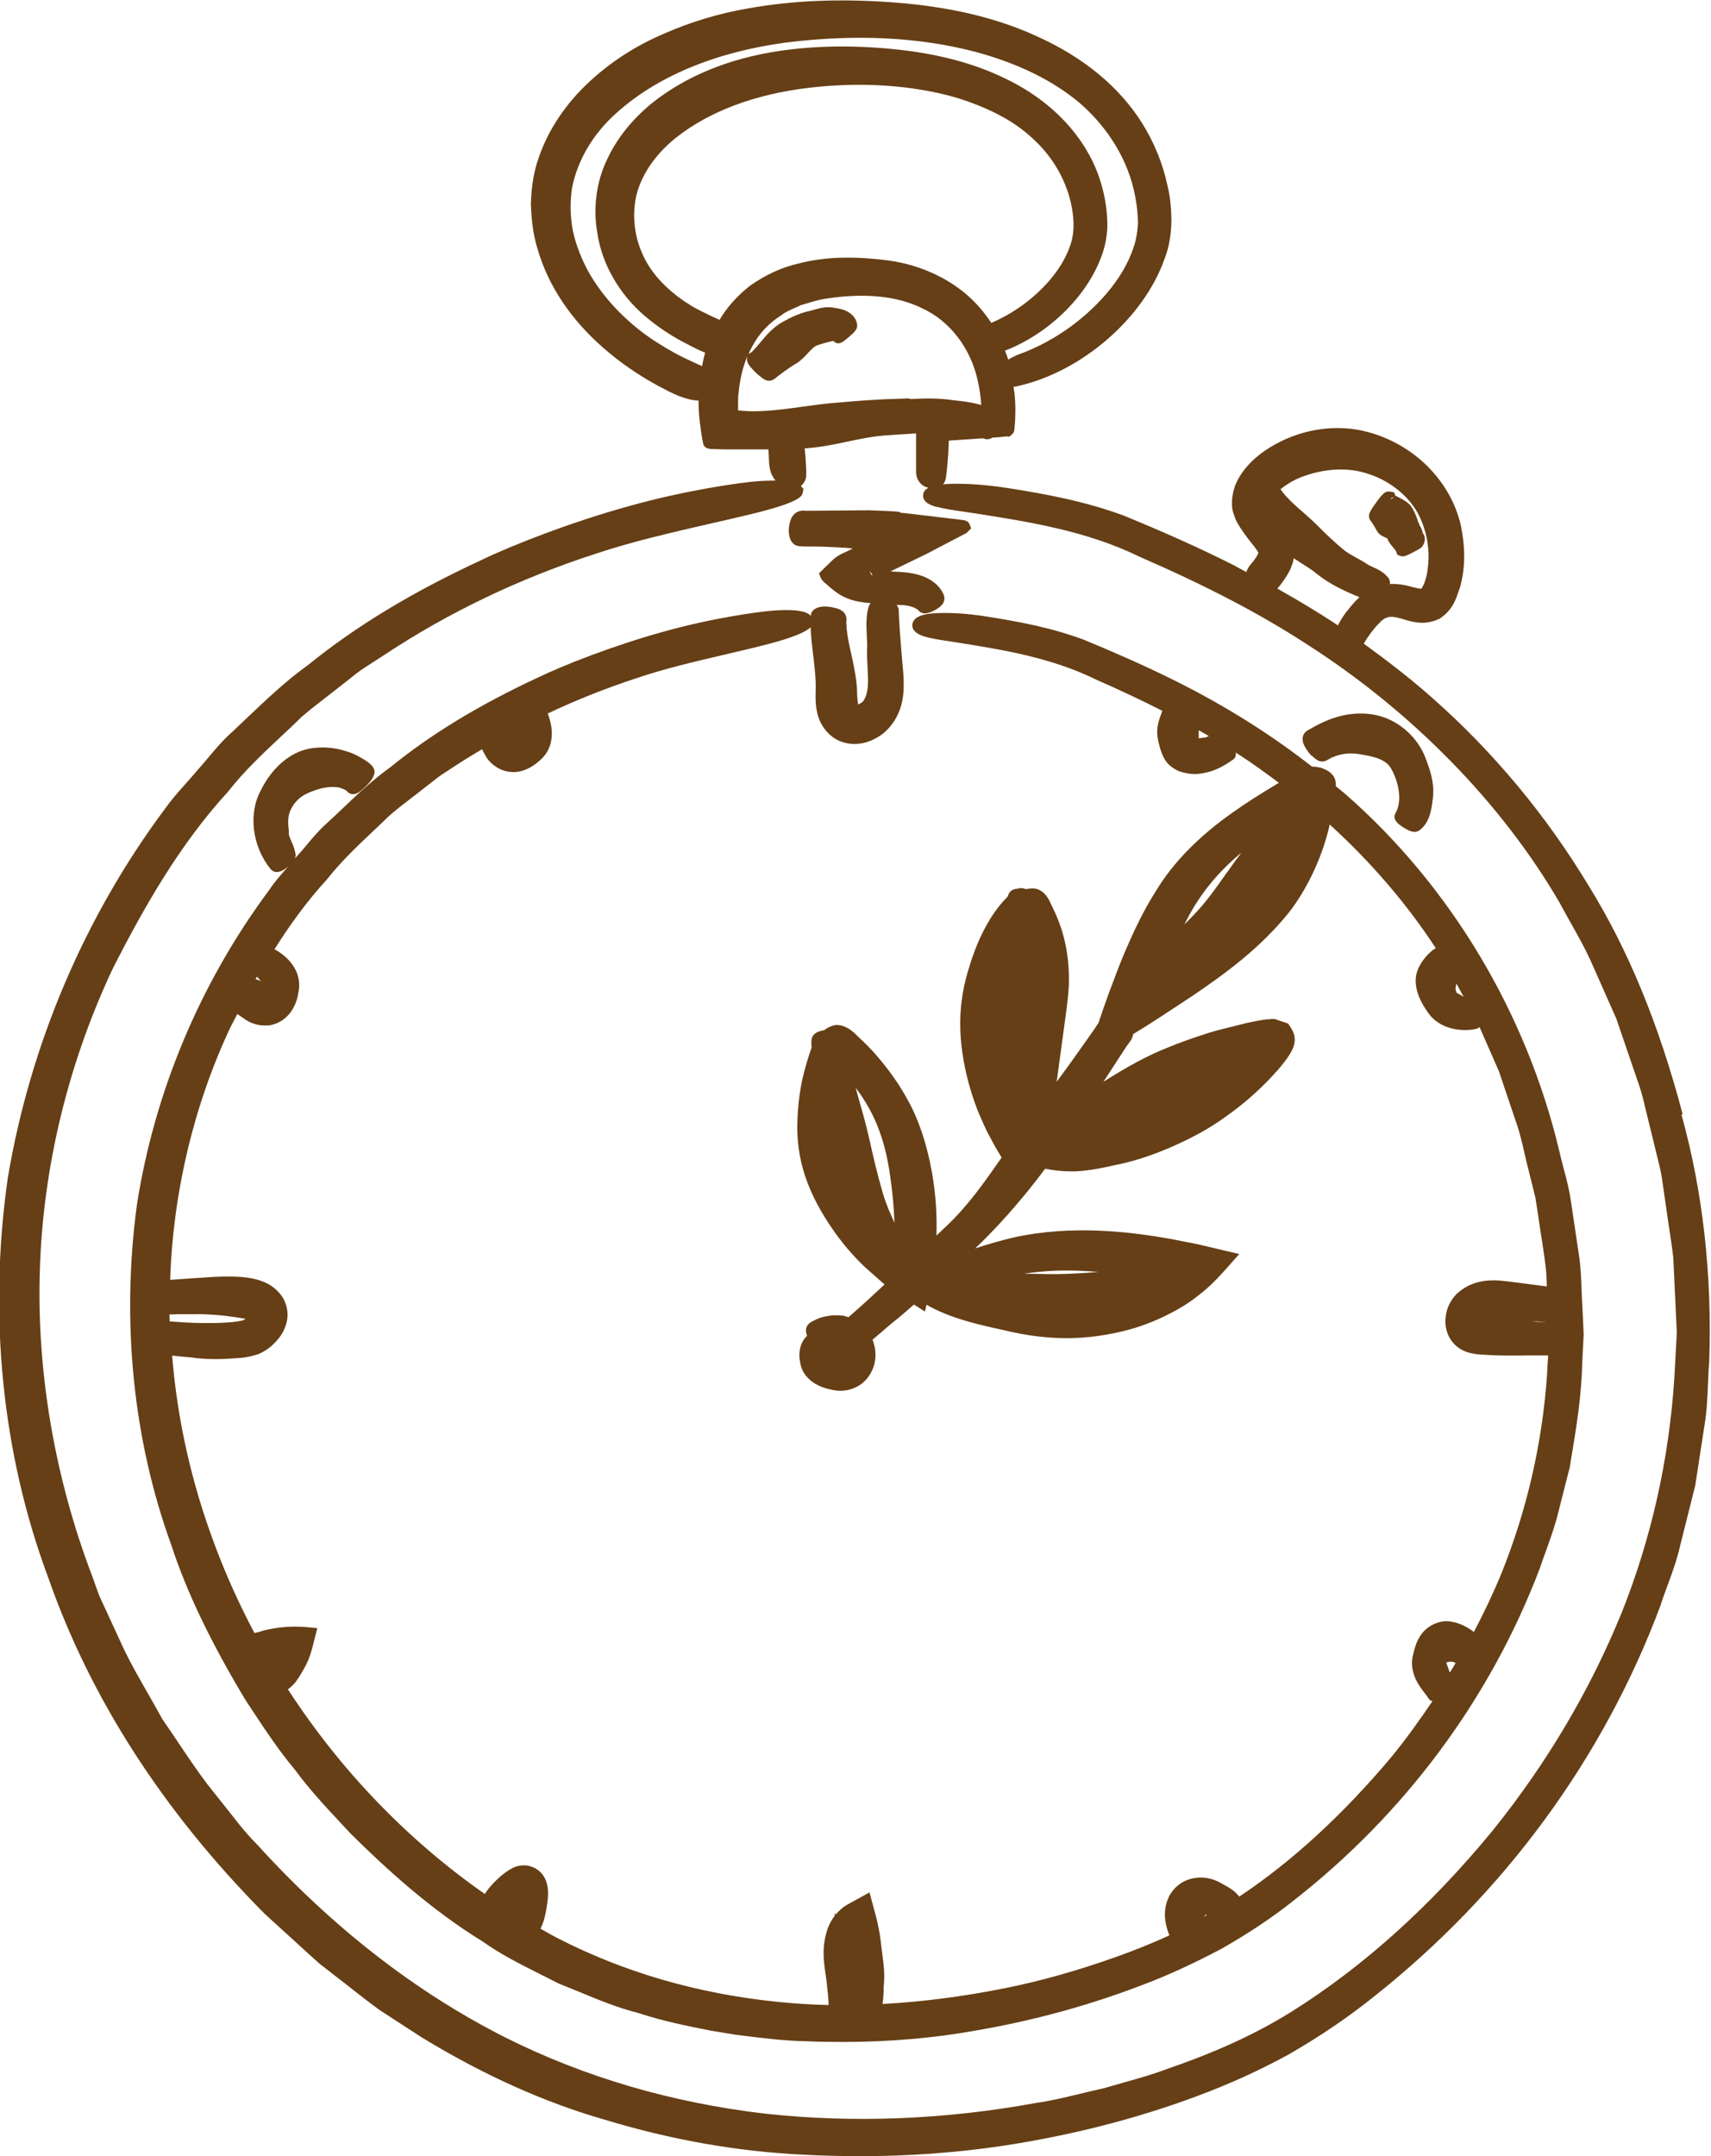 <svg width="50" height="63" viewBox="0 0 50 63" fill="none" xmlns="http://www.w3.org/2000/svg">
<g clip-path="url(#clip0_83_1042)">
<path d="M49.172 32.562C48.484 29.945 47.583 27.754 46.419 25.872C45.177 23.816 43.635 21.96 41.824 20.366C41.208 19.821 40.54 19.307 39.852 18.808C39.976 18.597 40.121 18.397 40.287 18.227C40.473 18.016 40.618 17.98 40.934 18.073C40.975 18.083 41.016 18.093 41.058 18.109C41.301 18.181 41.637 18.278 42.062 18.083C42.439 17.836 42.538 17.533 42.62 17.291L42.662 17.173C42.817 16.633 42.828 16.042 42.693 15.368C42.398 14.052 41.316 12.972 39.945 12.617C39.179 12.417 38.336 12.494 37.565 12.834C37.13 13.034 36.804 13.255 36.54 13.522C36.426 13.641 36.261 13.831 36.142 14.078C36.095 14.17 36.064 14.278 36.038 14.376L36.007 14.561C36.002 14.679 35.991 14.818 36.033 14.962C36.064 15.055 36.095 15.158 36.147 15.26L36.25 15.43C36.323 15.538 36.4 15.646 36.478 15.749L36.571 15.867C36.654 15.97 36.763 16.109 36.773 16.155C36.752 16.212 36.711 16.284 36.659 16.355C36.644 16.381 36.618 16.407 36.597 16.433C36.535 16.505 36.462 16.592 36.421 16.715C36.271 16.638 36.126 16.551 35.971 16.474C35.055 16.016 34.087 15.579 32.824 15.06C31.675 14.638 30.532 14.432 29.461 14.263C28.793 14.16 28.136 14.114 27.644 14.145C27.613 14.145 27.587 14.15 27.556 14.155C27.624 14.078 27.639 13.99 27.644 13.944C27.675 13.718 27.696 13.481 27.712 13.235L27.727 12.875L28.715 12.808C28.715 12.808 28.767 12.818 28.788 12.828C28.829 12.839 28.907 12.849 29 12.787C29.145 12.782 29.28 12.767 29.414 12.751L29.492 12.761L29.559 12.705C29.642 12.643 29.647 12.551 29.647 12.504L29.657 12.381C29.663 12.314 29.668 12.252 29.668 12.196C29.678 11.882 29.668 11.743 29.652 11.543C29.647 11.466 29.626 11.378 29.616 11.301C29.663 11.296 29.709 11.291 29.745 11.281C31.624 10.859 33.43 9.286 34.035 7.553C34.16 7.234 34.227 6.864 34.232 6.448C34.227 6.047 34.191 5.723 34.118 5.43C33.984 4.792 33.735 4.175 33.373 3.594C32.7 2.53 31.67 1.681 30.309 1.064C29.124 0.519 27.753 0.195 26.128 0.072C24.57 -0.046 23.168 0.01 21.854 0.247C20.994 0.396 20.177 0.643 19.421 0.977C18.604 1.321 17.869 1.794 17.238 2.375C16.539 3.018 16.027 3.784 15.752 4.581C15.607 4.977 15.53 5.419 15.514 5.949C15.53 6.484 15.592 6.905 15.711 7.281C16.016 8.34 16.679 9.337 17.631 10.165C18.097 10.576 18.619 10.936 19.178 11.245L19.292 11.306C19.628 11.486 20.011 11.687 20.415 11.707C20.415 11.723 20.415 11.738 20.415 11.749C20.415 12.006 20.425 12.175 20.493 12.653L20.544 12.947L20.56 12.998C20.591 13.055 20.632 13.121 20.819 13.121H20.87C20.989 13.127 21.113 13.132 21.233 13.132H22.454L22.464 13.271C22.464 13.312 22.464 13.353 22.469 13.399C22.474 13.584 22.485 13.816 22.645 14.021C22.645 14.026 22.661 14.037 22.666 14.042C22.506 14.042 22.314 14.047 22.071 14.067C21.652 14.103 20.068 14.314 18.371 14.792C16.725 15.245 14.95 15.934 14.045 16.376C12.047 17.302 10.391 18.304 8.999 19.435C8.357 19.893 7.788 20.438 7.234 20.962C7.084 21.106 6.929 21.25 6.784 21.389C6.531 21.61 6.318 21.862 6.111 22.109C6.003 22.237 5.894 22.366 5.775 22.5C5.666 22.628 5.553 22.757 5.439 22.885C5.227 23.122 5.009 23.369 4.823 23.631C2.474 26.783 0.885 30.51 0.228 34.418C-0.347 38.444 0.062 42.48 1.402 46.079C2.634 49.611 4.756 52.917 7.726 55.915L8.989 57.067C9.108 57.175 9.227 57.283 9.351 57.391L9.925 57.838C10.055 57.936 10.184 58.038 10.313 58.141C10.567 58.342 10.821 58.537 11.09 58.733L12.316 59.529C14.117 60.63 15.918 61.437 17.662 61.936C19.587 62.522 21.527 62.866 23.427 62.959C23.996 62.99 24.565 63.005 25.129 63.005C26.532 63.005 27.919 62.907 29.274 62.707C31.282 62.404 33.197 61.915 34.962 61.257C35.893 60.913 36.804 60.501 37.668 60.028C38.6 59.488 39.407 58.938 40.131 58.357C43.956 55.334 46.859 51.375 48.525 46.912C48.587 46.711 48.66 46.516 48.732 46.321C48.867 45.956 49.006 45.575 49.094 45.184L49.539 43.41L49.814 41.621C49.881 41.225 49.896 40.819 49.912 40.428C49.922 40.218 49.928 40.007 49.948 39.786C50.036 37.251 49.762 34.819 49.136 32.567L49.172 32.562ZM41.549 17.204C41.498 17.204 41.389 17.188 41.172 17.127C41.063 17.096 40.856 17.055 40.618 17.065C40.623 17.014 40.618 16.947 40.571 16.885C40.442 16.721 40.271 16.638 40.121 16.571C40.064 16.546 40.007 16.52 39.966 16.494C39.852 16.417 39.743 16.355 39.629 16.294C39.49 16.217 39.355 16.145 39.231 16.037C38.993 15.836 38.76 15.62 38.538 15.394C38.393 15.245 38.232 15.106 38.077 14.967C37.958 14.864 37.834 14.756 37.72 14.643C37.637 14.561 37.559 14.479 37.487 14.386C37.461 14.355 37.44 14.325 37.42 14.294C37.58 14.165 37.772 14.047 37.994 13.954C38.688 13.682 39.391 13.646 39.981 13.846C40.649 14.057 41.234 14.546 41.498 15.127C41.668 15.492 41.756 15.913 41.746 16.33C41.736 16.52 41.72 16.741 41.653 16.947C41.632 17.039 41.575 17.142 41.539 17.204H41.549ZM37.74 16.546C37.772 16.479 37.792 16.397 37.808 16.314C37.88 16.361 37.958 16.412 38.03 16.458C38.191 16.561 38.346 16.654 38.486 16.772C38.853 17.07 39.303 17.276 39.728 17.451C39.588 17.579 39.479 17.708 39.381 17.836L39.329 17.898C39.241 18.021 39.164 18.145 39.096 18.273C38.532 17.898 37.937 17.543 37.327 17.199C37.502 16.998 37.684 16.721 37.74 16.551V16.546ZM29.445 10.448C29.424 10.381 29.393 10.314 29.367 10.247C30.599 9.774 31.722 8.715 32.172 7.532C32.281 7.255 32.343 6.962 32.359 6.653C32.364 6.386 32.343 6.119 32.291 5.836C32.193 5.301 32.007 4.807 31.738 4.365C31.215 3.496 30.397 2.782 29.373 2.293C28.446 1.841 27.38 1.563 26.107 1.435C24.891 1.316 23.794 1.337 22.759 1.491C21.29 1.712 20.042 2.226 19.054 3.013C18.469 3.491 18.024 4.046 17.739 4.663C17.429 5.301 17.326 6.083 17.455 6.808C17.589 7.718 18.102 8.607 18.857 9.245C19.225 9.558 19.644 9.836 20.115 10.072L20.224 10.129C20.343 10.191 20.472 10.252 20.606 10.304C20.57 10.432 20.539 10.566 20.518 10.7C20.368 10.633 20.187 10.551 19.985 10.453C19.654 10.293 19.287 10.067 19.054 9.913C18.262 9.373 17.626 8.694 17.206 7.959C16.989 7.563 16.829 7.152 16.741 6.746C16.663 6.34 16.653 5.908 16.715 5.496C16.875 4.684 17.331 3.913 17.993 3.321C19.178 2.242 20.896 1.522 22.961 1.244C25.026 0.987 26.909 1.085 28.565 1.532C29.766 1.861 30.765 2.355 31.531 2.992C32.4 3.738 32.98 4.71 33.171 5.728C33.223 5.985 33.249 6.247 33.254 6.509C33.243 6.71 33.218 6.977 33.124 7.234C32.974 7.687 32.711 8.139 32.333 8.581C31.639 9.389 30.718 10.021 29.73 10.371C29.647 10.407 29.554 10.453 29.461 10.509C29.456 10.489 29.45 10.473 29.445 10.453V10.448ZM26.583 11.641C26.449 11.646 26.314 11.651 26.175 11.656C25.559 11.671 24.953 11.723 24.369 11.774C24.048 11.8 23.737 11.846 23.427 11.887C23.059 11.939 22.718 11.985 22.366 12.006C22.174 12.016 21.952 12.026 21.729 12.006C21.678 12.006 21.626 12.001 21.569 11.99V11.846V11.728C21.569 11.646 21.569 11.569 21.584 11.481C21.621 11.08 21.709 10.72 21.843 10.396L21.833 10.438C21.807 10.551 21.874 10.648 21.9 10.684C21.942 10.741 22.071 10.885 22.18 10.972C22.278 11.055 22.345 11.096 22.402 11.116C22.402 11.116 22.449 11.126 22.474 11.126C22.583 11.126 22.666 11.049 22.723 10.998L22.904 10.864C23.023 10.777 23.142 10.694 23.266 10.623C23.401 10.54 23.509 10.427 23.603 10.324C23.701 10.222 23.794 10.119 23.887 10.088C23.98 10.057 24.265 9.97 24.358 9.964C24.488 10.108 24.638 9.99 24.715 9.923C24.85 9.815 24.933 9.738 24.979 9.682C25.015 9.641 25.062 9.569 25.047 9.481C25.005 9.173 24.684 9.029 24.425 9.003C24.162 8.941 23.96 9.003 23.779 9.054C23.727 9.07 23.675 9.085 23.618 9.096C23.334 9.162 23.07 9.296 22.868 9.409C22.583 9.569 22.376 9.815 22.211 10.016C22.154 10.083 22.102 10.149 22.045 10.206L21.967 10.288L21.874 10.345C21.9 10.283 21.931 10.216 21.962 10.16C22.169 9.759 22.459 9.445 22.837 9.209C22.935 9.126 23.059 9.075 23.194 9.013C23.271 8.977 23.354 8.946 23.39 8.921L23.582 8.864C23.748 8.813 23.908 8.766 24.079 8.736C24.87 8.607 26.004 8.545 26.925 8.998C27.743 9.363 28.358 10.155 28.571 11.116C28.633 11.404 28.664 11.625 28.674 11.836C28.395 11.754 28.105 11.718 27.872 11.697C27.406 11.625 27.008 11.641 26.583 11.661V11.641ZM20.089 8.864C19.458 8.453 19.002 7.954 18.769 7.409C18.511 6.838 18.459 6.149 18.635 5.568C18.816 4.998 19.204 4.463 19.758 4.021C20.725 3.255 22.066 2.751 23.634 2.566C25.16 2.386 26.645 2.483 27.929 2.848C28.891 3.147 29.616 3.527 30.149 4.021C30.775 4.576 31.194 5.316 31.329 6.103C31.401 6.54 31.386 6.879 31.262 7.209C31.142 7.543 30.941 7.882 30.651 8.216C30.19 8.741 29.606 9.162 28.969 9.435C28.747 9.101 28.483 8.797 28.167 8.54C27.525 8.021 26.692 7.687 25.823 7.594C24.85 7.481 24.063 7.512 23.349 7.697C22.878 7.8 22.392 8.016 21.931 8.34C21.543 8.638 21.238 8.988 21.026 9.347C20.7 9.198 20.265 8.993 20.094 8.864H20.089ZM27.396 14.813C27.618 14.875 27.913 14.916 28.198 14.957L28.472 14.998C30.082 15.25 31.753 15.512 33.3 16.268C35.262 17.122 36.809 17.929 38.17 18.813C41.249 20.777 43.883 23.466 45.575 26.376C45.684 26.582 45.798 26.783 45.912 26.988C46.119 27.353 46.31 27.698 46.476 28.058L47.231 29.76L47.832 31.518C47.925 31.77 48.008 32.048 48.08 32.377L48.51 34.135C48.551 34.315 48.577 34.5 48.603 34.685C48.618 34.793 48.634 34.901 48.649 35.004C48.68 35.22 48.711 35.436 48.742 35.652C48.799 36.022 48.856 36.392 48.898 36.752L49.001 38.943L48.929 40.264C48.773 42.65 48.256 44.953 47.392 47.118C46.476 49.37 45.213 51.509 43.63 53.478C41.829 55.673 39.852 57.462 37.74 58.784C36.721 59.422 35.546 59.961 34.149 60.44C33.74 60.599 33.306 60.722 32.881 60.841C32.669 60.902 32.452 60.964 32.255 61.02C32.017 61.072 31.784 61.129 31.551 61.185C31.142 61.283 30.723 61.386 30.294 61.447C27.598 61.941 24.922 62.044 22.345 61.761C19.628 61.442 17.082 60.697 14.764 59.535C12.156 58.218 9.718 56.326 7.514 53.899C7.276 53.663 7.043 53.385 6.774 53.036L6.055 52.131C5.76 51.74 5.48 51.324 5.211 50.922C5.056 50.691 4.901 50.46 4.75 50.244C4.621 50.007 4.487 49.776 4.357 49.544C4.109 49.113 3.855 48.67 3.638 48.228L2.913 46.655C2.867 46.542 2.825 46.423 2.784 46.305L2.717 46.115C1.609 43.231 1.071 40.125 1.164 37.133C1.252 34.109 1.997 31.045 3.312 28.268C4.207 26.52 5.237 24.69 6.665 23.132C7.126 22.541 7.685 22.016 8.228 21.507C8.425 21.322 8.626 21.137 8.808 20.952C9.056 20.741 9.32 20.536 9.579 20.335C9.724 20.222 9.874 20.109 10.013 19.996C10.086 19.939 10.163 19.883 10.236 19.821C10.36 19.718 10.489 19.62 10.619 19.533L11.271 19.111C13.123 17.888 15.178 16.906 17.377 16.191C18.459 15.826 19.639 15.559 20.777 15.296C21.186 15.204 21.59 15.111 21.967 15.019C23.365 14.679 23.422 14.505 23.453 14.417L23.479 14.289L23.411 14.206C23.411 14.206 23.406 14.201 23.406 14.196C23.473 14.145 23.525 14.067 23.551 13.97C23.561 13.918 23.572 13.831 23.541 13.384L23.515 13.101C23.949 13.075 24.358 12.993 24.757 12.905C25.16 12.823 25.538 12.741 25.931 12.72L26.149 12.705C26.356 12.69 26.563 12.679 26.77 12.664V13.774C26.765 13.929 26.827 14.067 26.941 14.165C26.992 14.206 27.059 14.237 27.132 14.252C27.039 14.304 26.982 14.371 26.977 14.458C26.951 14.705 27.272 14.787 27.391 14.818L27.396 14.813Z" fill="#663F16"/>
<path d="M41.482 15.322C41.461 15.291 41.446 15.271 41.441 15.245C41.399 15.111 41.348 14.983 41.28 14.864C41.187 14.69 41.016 14.607 40.866 14.53C40.835 14.515 40.804 14.499 40.789 14.484L40.778 14.494L40.737 14.386L40.628 14.366C40.499 14.34 40.416 14.432 40.37 14.484C40.333 14.52 40.219 14.674 40.142 14.787C40.069 14.89 40.038 14.952 40.028 14.983C40.002 15.039 39.981 15.147 40.075 15.245L40.132 15.332C40.168 15.389 40.199 15.445 40.23 15.502C40.292 15.62 40.395 15.666 40.473 15.702C40.499 15.713 40.53 15.728 40.535 15.723C40.577 15.836 40.644 15.918 40.706 15.99C40.747 16.037 40.789 16.083 40.804 16.129L40.835 16.212L40.913 16.242C40.913 16.242 40.965 16.258 40.985 16.258C41.047 16.258 41.104 16.232 41.172 16.201C41.249 16.165 41.399 16.083 41.472 16.042C41.513 16.016 41.555 15.99 41.575 15.949C41.694 15.764 41.617 15.62 41.575 15.574C41.56 15.466 41.508 15.389 41.472 15.337L41.482 15.322ZM40.737 14.525L40.628 14.602L40.67 14.546L40.737 14.525Z" fill="#663F16"/>
<path d="M38.325 22.073C38.419 22.165 38.491 22.217 38.558 22.242H38.569C38.682 22.279 38.776 22.217 38.874 22.16L38.91 22.14C38.998 22.104 39.091 22.068 39.19 22.047C39.371 22.006 39.562 22.006 39.785 22.047C40.137 22.109 40.504 22.176 40.664 22.479C40.871 22.86 40.99 23.404 40.778 23.765C40.716 23.878 40.758 23.991 40.903 24.104C40.959 24.15 41.125 24.258 41.244 24.294C41.275 24.304 41.306 24.309 41.337 24.309C41.389 24.309 41.435 24.294 41.477 24.263C41.787 24.042 41.834 23.626 41.865 23.384C41.932 22.942 41.818 22.572 41.668 22.176C41.503 21.723 41.156 21.322 40.721 21.086C40.25 20.823 39.64 20.777 39.05 20.957C38.895 21.003 38.739 21.065 38.538 21.163C38.45 21.209 38.356 21.261 38.268 21.312C38.051 21.41 38.046 21.584 38.082 21.708C38.108 21.8 38.227 21.985 38.325 22.083V22.073Z" fill="#663F16"/>
<path d="M26.294 14.957C26.164 14.947 26.035 14.936 25.906 14.931L25.388 14.911L23.556 14.926C23.463 14.916 23.272 14.9 23.142 15.111C23.085 15.204 23.034 15.43 23.054 15.584C23.07 15.738 23.122 15.841 23.209 15.908C23.292 15.97 23.406 15.97 23.686 15.97C23.732 15.97 23.779 15.97 23.81 15.97C24.038 15.97 24.265 15.985 24.498 15.995C24.633 16.001 24.783 16.011 24.922 16.026L24.736 16.119C24.462 16.232 24.353 16.34 24.255 16.438L23.934 16.751L23.975 16.864C24.012 16.957 24.089 17.024 24.162 17.08C24.182 17.096 24.203 17.111 24.229 17.142C24.389 17.276 24.54 17.399 24.767 17.487C24.953 17.564 25.186 17.605 25.445 17.625C25.419 17.651 25.404 17.682 25.388 17.718C25.3 18.001 25.316 18.309 25.331 18.582C25.331 18.679 25.342 18.777 25.342 18.854C25.326 19.081 25.342 19.296 25.352 19.502C25.367 19.77 25.383 20.021 25.331 20.242C25.311 20.33 25.279 20.407 25.238 20.469C25.212 20.51 25.186 20.53 25.129 20.561C25.109 20.572 25.093 20.577 25.078 20.582C25.062 20.51 25.047 20.361 25.041 20.099C25.015 19.728 24.933 19.368 24.871 19.086C24.824 18.885 24.783 18.69 24.757 18.494C24.741 18.392 24.736 18.289 24.731 18.17C24.741 18.098 24.762 17.913 24.529 17.805C24.451 17.769 24.239 17.718 24.084 17.723C23.934 17.728 23.825 17.769 23.753 17.846C23.722 17.877 23.701 17.924 23.691 17.996C23.629 17.919 23.442 17.774 22.547 17.846C22.262 17.867 20.891 18.037 19.39 18.458C17.941 18.859 16.467 19.435 15.706 19.805C13.993 20.602 12.585 21.461 11.416 22.412C10.893 22.788 10.422 23.23 9.972 23.662C9.822 23.8 9.677 23.944 9.527 24.078C9.315 24.268 9.139 24.479 8.963 24.69C8.87 24.803 8.777 24.911 8.668 25.029C8.652 25.045 8.637 25.065 8.621 25.081C8.632 25.045 8.642 25.009 8.637 24.962C8.616 24.819 8.565 24.695 8.518 24.592C8.482 24.51 8.451 24.433 8.44 24.381V24.284C8.414 24.047 8.404 23.857 8.492 23.667C8.596 23.451 8.756 23.286 8.968 23.189C9.284 23.045 9.543 22.983 9.791 22.998C9.869 22.998 9.946 23.019 10.029 23.055C10.076 23.076 10.112 23.096 10.127 23.106C10.174 23.168 10.303 23.286 10.521 23.127C10.567 23.091 10.717 22.962 10.81 22.849C10.898 22.736 10.94 22.649 10.945 22.561C10.945 22.505 10.945 22.371 10.609 22.176C10.438 22.073 10.298 22.006 10.158 21.965C9.848 21.857 9.501 21.816 9.165 21.857C8.554 21.919 7.975 22.381 7.623 23.091C7.25 23.775 7.369 24.726 7.902 25.389C7.923 25.415 7.985 25.482 8.088 25.482C8.14 25.482 8.202 25.466 8.275 25.425C8.316 25.405 8.368 25.363 8.42 25.322C8.409 25.333 8.399 25.348 8.389 25.358C8.207 25.564 8.021 25.77 7.871 26.001C5.858 28.706 4.518 31.888 4 35.21C3.54 38.639 3.892 42.079 5.004 45.143C5.46 46.532 6.148 47.966 7.172 49.673L7.379 49.987C7.762 50.568 8.161 51.169 8.611 51.704C9.035 52.28 9.522 52.804 9.993 53.308L10.257 53.591C11.235 54.557 12.559 55.786 14.112 56.737C14.624 57.103 15.188 57.385 15.737 57.663C15.928 57.761 16.12 57.853 16.327 57.961C16.523 58.038 16.715 58.121 16.912 58.198C17.481 58.434 18.066 58.676 18.666 58.825C19.359 59.056 20.079 59.2 20.777 59.339L21.507 59.458C22.19 59.545 22.899 59.637 23.598 59.648C23.939 59.663 24.281 59.668 24.617 59.668C25.983 59.668 27.308 59.555 28.571 59.324C30.237 59.036 31.857 58.589 33.383 58.002C34.087 57.74 34.837 57.396 35.681 56.953C36.473 56.501 37.166 56.043 37.792 55.545C41.063 52.989 43.552 49.632 44.996 45.832C45.053 45.663 45.11 45.498 45.172 45.334C45.286 45.02 45.4 44.696 45.493 44.367L45.876 42.86L45.901 42.696C46.062 41.745 46.222 40.763 46.238 39.781L46.279 38.989L46.243 38.212C46.233 38.032 46.222 37.858 46.217 37.678C46.207 37.343 46.191 36.999 46.139 36.66L45.912 35.138C45.865 34.798 45.782 34.464 45.694 34.145C45.648 33.976 45.606 33.801 45.565 33.626C44.603 29.595 42.388 25.898 39.334 23.22C39.236 23.132 39.133 23.055 39.034 22.973C39.045 22.86 39.024 22.746 38.946 22.649C38.889 22.577 38.786 22.5 38.672 22.464C38.636 22.443 38.6 22.428 38.563 22.428C38.486 22.407 38.413 22.402 38.341 22.402C37.14 21.461 35.805 20.623 34.351 19.898C33.373 19.41 32.41 18.998 31.676 18.695C30.698 18.33 29.72 18.155 28.804 18.011C28.229 17.919 27.665 17.893 27.246 17.924C26.878 17.954 26.682 18.068 26.661 18.247C26.646 18.407 26.77 18.525 27.023 18.602C27.22 18.659 27.479 18.7 27.727 18.736L27.955 18.772C29.316 18.988 30.718 19.214 32.028 19.857C32.731 20.165 33.373 20.469 33.968 20.772C33.916 20.906 33.865 21.039 33.834 21.194C33.803 21.353 33.813 21.528 33.865 21.728C33.906 21.893 33.989 22.227 34.217 22.392C34.284 22.448 34.367 22.5 34.47 22.541C34.641 22.597 34.786 22.618 34.915 22.618C35.081 22.618 35.226 22.582 35.376 22.541C35.588 22.474 35.795 22.366 36.033 22.196C36.08 22.165 36.131 22.099 36.111 21.991C36.126 22.001 36.136 22.006 36.152 22.016C36.571 22.284 36.975 22.577 37.373 22.875C37.363 22.88 37.347 22.89 37.337 22.895C36.814 23.209 36.411 23.466 36.033 23.734C35.05 24.423 34.294 25.189 33.787 26.022C33.394 26.639 33.109 27.266 32.876 27.806C32.736 28.14 32.68 28.284 32.421 28.973C32.302 29.297 32.198 29.595 32.1 29.893C32.059 29.955 32.012 30.022 31.955 30.109L31.282 31.06C31.148 31.245 31.013 31.425 30.879 31.611L31.143 29.667C31.179 29.415 31.21 29.158 31.231 28.87C31.256 28.335 31.205 27.816 31.07 27.323C30.998 27.06 30.894 26.788 30.76 26.515L30.724 26.443C30.651 26.279 30.547 26.058 30.309 25.98C30.221 25.95 30.123 25.96 29.968 25.98C29.942 25.97 29.916 25.96 29.89 25.955C29.828 25.945 29.776 25.955 29.735 25.97C29.673 25.97 29.611 25.986 29.559 26.022C29.507 26.058 29.476 26.109 29.445 26.202C28.829 26.808 28.488 27.713 28.333 28.227C27.976 29.328 27.97 30.387 28.312 31.672C28.421 32.053 28.529 32.371 28.659 32.659L28.783 32.937C28.814 32.999 28.84 33.066 28.907 33.184L28.98 33.318C29.021 33.4 29.067 33.482 29.114 33.564L29.238 33.77C29.238 33.77 29.259 33.806 29.269 33.827C28.767 34.546 28.291 35.225 27.675 35.811L27.365 36.104C27.386 35.498 27.344 34.87 27.23 34.233C27.075 33.395 26.842 32.701 26.511 32.114C26.278 31.688 25.988 31.276 25.652 30.886C25.492 30.695 25.305 30.5 25.078 30.294L25.021 30.238C24.896 30.114 24.715 29.96 24.457 29.95C24.358 29.95 24.198 30.012 24.084 30.104C24.084 30.104 24.084 30.104 24.079 30.104C24.069 30.104 24.063 30.104 24.058 30.109C24.048 30.109 24.038 30.109 24.032 30.114C24.032 30.114 24.032 30.114 24.027 30.114C23.908 30.14 23.82 30.181 23.763 30.258C23.712 30.325 23.701 30.418 23.717 30.613C23.629 30.855 23.546 31.132 23.458 31.487C23.37 31.873 23.318 32.315 23.303 32.731C23.256 33.868 23.592 34.881 24.4 36.017C24.653 36.372 24.948 36.716 25.285 37.035L25.838 37.523C25.838 37.523 25.843 37.523 25.849 37.534C25.497 37.863 25.145 38.187 24.793 38.49C24.741 38.475 24.689 38.454 24.638 38.444C24.545 38.434 24.446 38.434 24.322 38.434L24.079 38.475C23.975 38.5 23.867 38.541 23.758 38.603C23.499 38.716 23.546 38.927 23.577 39.009C23.577 39.02 23.582 39.025 23.587 39.035C23.386 39.21 23.323 39.529 23.38 39.786C23.437 40.274 23.882 40.526 24.26 40.598C24.332 40.619 24.436 40.639 24.56 40.639C24.695 40.639 24.85 40.614 25.01 40.536C25.321 40.392 25.492 40.094 25.549 39.868C25.611 39.631 25.59 39.38 25.497 39.148C25.58 39.076 25.662 39.004 25.745 38.937C25.859 38.84 25.968 38.742 26.076 38.654C26.304 38.475 26.511 38.295 26.708 38.12L27.029 38.325L27.075 38.125C27.763 38.526 28.654 38.721 29.321 38.865C29.973 39.025 30.584 39.102 31.174 39.102C31.764 39.102 32.359 39.02 32.969 38.86C33.461 38.727 33.932 38.531 34.382 38.279L34.47 38.228C34.656 38.12 34.801 38.032 35.158 37.745C35.459 37.492 35.676 37.251 35.904 36.994L36.214 36.644L35.014 36.361L34.237 36.207C33.088 36.002 31.36 35.775 29.616 36.161C29.269 36.243 28.917 36.341 28.498 36.48C29.021 35.981 29.544 35.41 30.056 34.778C30.221 34.572 30.387 34.361 30.542 34.151C30.78 34.197 31.024 34.228 31.277 34.228C31.329 34.228 31.381 34.228 31.432 34.228C31.872 34.207 32.281 34.114 32.643 34.032L32.7 34.022C33.239 33.904 33.756 33.729 34.33 33.472C34.75 33.282 35.298 33.014 35.836 32.618C36.219 32.346 36.592 32.037 36.938 31.693C37.006 31.631 37.203 31.42 37.327 31.282C37.456 31.132 37.601 30.958 37.699 30.793C37.953 30.382 37.798 30.14 37.679 29.965L37.642 29.909L37.244 29.775H37.213C37.171 29.775 37.125 29.78 37.078 29.785H37.026C36.845 29.806 36.633 29.852 36.431 29.893L35.588 30.104C35.422 30.15 35.262 30.197 35.102 30.253C34.765 30.361 34.418 30.49 34.082 30.628C33.523 30.85 32.923 31.179 32.245 31.611L32.918 30.577C32.918 30.577 32.949 30.536 32.964 30.515C33.021 30.443 33.094 30.346 33.114 30.217C33.342 30.078 33.57 29.939 33.797 29.79L34.837 29.107C35.785 28.464 36.866 27.688 37.73 26.582C38.108 26.068 38.419 25.477 38.651 24.819C38.724 24.603 38.801 24.351 38.858 24.093C40.069 25.194 41.12 26.423 41.958 27.708C41.927 27.729 41.886 27.744 41.86 27.77C41.689 27.909 41.555 28.078 41.456 28.279C41.285 28.634 41.368 29.071 41.71 29.559C41.958 29.945 42.398 30.099 42.812 30.099C42.926 30.099 43.035 30.089 43.138 30.063C43.164 30.063 43.2 30.042 43.236 30.012L43.8 31.297L44.302 32.783C44.411 33.086 44.484 33.41 44.556 33.724C44.597 33.904 44.639 34.084 44.685 34.258L44.867 34.989C44.892 35.143 44.918 35.302 44.939 35.456L44.98 35.729C45.006 35.909 45.032 36.089 45.063 36.269C45.11 36.577 45.161 36.901 45.187 37.21L45.203 37.59L44.484 37.498C44.256 37.467 44.023 37.436 43.775 37.415C43.423 37.4 42.972 37.436 42.564 37.811C42.357 38.032 42.253 38.269 42.238 38.577C42.227 38.912 42.383 39.225 42.641 39.395C42.828 39.529 43.086 39.57 43.267 39.58C43.552 39.601 43.847 39.611 44.137 39.611C44.328 39.611 44.52 39.611 44.706 39.606C44.887 39.606 45.063 39.606 45.239 39.606C45.239 39.621 45.239 39.637 45.239 39.652C45.229 39.832 45.213 40.012 45.208 40.182C45.068 42.182 44.618 44.13 43.878 45.971C43.64 46.552 43.366 47.123 43.071 47.688C43.035 47.663 42.998 47.632 42.957 47.606C42.822 47.519 42.631 47.416 42.372 47.38C42.082 47.339 41.751 47.483 41.56 47.724C41.389 47.94 41.337 48.172 41.285 48.388C41.197 48.758 41.379 49.097 41.435 49.19C41.503 49.303 41.575 49.401 41.642 49.488C41.684 49.539 41.72 49.591 41.751 49.637C41.772 49.673 41.813 49.699 41.86 49.709C41.487 50.259 41.099 50.804 40.67 51.329C39.247 53.025 37.751 54.398 36.214 55.421C36.085 55.252 35.924 55.159 35.754 55.066L35.65 55.01C35.314 54.825 34.931 54.815 34.594 54.979C34.123 55.231 34.004 55.725 34.051 56.1C34.066 56.223 34.097 56.352 34.154 56.506C34.16 56.522 34.17 56.537 34.175 56.552C33.678 56.779 33.161 56.989 32.623 57.18C31.5 57.581 30.408 57.889 29.373 58.095C28.141 58.342 26.946 58.496 25.792 58.558C25.807 58.434 25.818 58.306 25.823 58.188V58.054C25.864 57.699 25.823 57.401 25.781 57.082C25.766 56.989 25.756 56.892 25.745 56.789C25.714 56.501 25.657 56.218 25.585 55.946L25.409 55.298L24.772 55.648C24.643 55.719 24.529 55.817 24.431 55.935L24.379 55.92L24.4 55.971C24.317 56.079 24.244 56.203 24.193 56.337C24.006 56.871 24.069 57.303 24.125 57.684C24.141 57.807 24.162 57.93 24.172 58.064C24.193 58.229 24.208 58.393 24.213 58.558V58.589C23.691 58.578 23.178 58.542 22.677 58.491C20.384 58.254 18.236 57.632 16.296 56.635C16.125 56.547 15.96 56.45 15.794 56.357C15.835 56.28 15.866 56.198 15.897 56.1C15.944 55.93 15.985 55.709 16.006 55.504C16.037 55.216 15.996 54.984 15.882 54.815C15.809 54.702 15.695 54.609 15.566 54.557C15.457 54.516 15.359 54.496 15.256 54.511C15.038 54.511 14.769 54.676 14.443 55L14.283 55.18L14.2 55.293C14.2 55.293 14.179 55.329 14.169 55.344C11.908 53.766 9.941 51.719 8.414 49.364C8.528 49.282 8.611 49.19 8.658 49.123C8.74 49.01 8.823 48.871 8.901 48.727C9.046 48.475 9.113 48.213 9.18 47.94L9.273 47.575L8.932 47.544C8.699 47.524 8.466 47.529 8.244 47.55C8.006 47.575 7.721 47.632 7.633 47.668C7.566 47.688 7.504 47.704 7.436 47.719C6.997 46.891 6.608 46.033 6.277 45.148C5.594 43.328 5.18 41.477 5.03 39.611C5.134 39.626 5.232 39.631 5.325 39.642C5.408 39.647 5.485 39.657 5.558 39.662C5.827 39.703 6.07 39.714 6.308 39.714C6.546 39.714 6.795 39.698 7.043 39.678C7.214 39.662 7.379 39.626 7.561 39.565C7.747 39.482 7.892 39.38 8.042 39.225C8.166 39.092 8.306 38.922 8.373 38.649C8.451 38.356 8.373 38.027 8.171 37.791C7.949 37.534 7.705 37.446 7.493 37.385C7.291 37.333 7.126 37.318 6.945 37.307C6.608 37.292 6.288 37.307 5.993 37.328L5.02 37.395C5.02 37.395 4.989 37.395 4.973 37.395C5.056 34.86 5.656 32.32 6.722 30.042C6.795 29.904 6.862 29.77 6.934 29.631L7.198 29.811C7.26 29.847 7.328 29.888 7.452 29.924C7.55 29.955 7.649 29.965 7.742 29.965C7.773 29.965 7.809 29.965 7.84 29.965C8.114 29.934 8.368 29.775 8.523 29.533C8.668 29.312 8.704 29.117 8.735 28.916C8.761 28.706 8.72 28.485 8.621 28.31C8.539 28.16 8.425 28.027 8.285 27.914C8.197 27.842 8.109 27.785 8.021 27.739C8.471 27.024 8.973 26.33 9.553 25.698C9.957 25.184 10.443 24.721 10.919 24.273C11.069 24.13 11.219 23.991 11.359 23.852C11.566 23.667 11.789 23.497 12.011 23.327C12.135 23.235 12.254 23.137 12.373 23.045L12.559 22.901C12.668 22.813 12.777 22.731 12.88 22.654L13.434 22.294C13.646 22.155 13.869 22.027 14.086 21.893L14.21 22.124C14.283 22.237 14.381 22.335 14.516 22.422C14.661 22.51 14.831 22.561 15.002 22.561C15.012 22.561 15.018 22.561 15.028 22.561C15.395 22.551 15.695 22.304 15.835 22.165C15.965 22.037 16.058 21.872 16.099 21.687C16.13 21.543 16.135 21.384 16.11 21.224C16.084 21.081 16.047 20.957 16.006 20.849C16.834 20.458 17.693 20.114 18.588 19.821C19.416 19.538 20.327 19.327 21.202 19.122C21.642 19.019 22.066 18.921 22.475 18.813C23.142 18.638 23.546 18.474 23.691 18.325C23.691 18.366 23.691 18.402 23.696 18.448C23.706 18.654 23.727 18.859 23.753 19.06L23.763 19.142C23.805 19.497 23.846 19.831 23.836 20.145V20.212C23.831 20.371 23.825 20.592 23.882 20.829C23.95 21.158 24.198 21.543 24.612 21.682C24.731 21.723 24.85 21.739 24.974 21.739C25.197 21.739 25.419 21.677 25.637 21.548C25.89 21.41 26.128 21.132 26.247 20.854C26.397 20.525 26.413 20.196 26.408 19.944C26.408 19.744 26.387 19.559 26.371 19.379L26.34 19.019C26.309 18.608 26.273 18.206 26.263 17.826C26.263 17.79 26.247 17.733 26.201 17.677C26.283 17.677 26.366 17.677 26.444 17.687C26.672 17.718 26.801 17.785 26.858 17.857C26.91 17.908 26.966 17.924 27.023 17.924C27.091 17.924 27.158 17.898 27.194 17.888C27.236 17.872 27.458 17.78 27.551 17.641C27.603 17.559 27.613 17.471 27.577 17.379C27.448 17.065 27.122 16.875 26.863 16.803C26.615 16.731 26.377 16.715 26.17 16.705H26.113C26.087 16.7 26.056 16.7 26.025 16.695L27.065 16.191L28.245 15.574L28.379 15.44L28.338 15.327C28.291 15.209 28.177 15.199 28.079 15.188L26.48 14.998L26.309 14.983L26.294 14.957ZM15.095 21.302L15.085 21.291C15.085 21.291 15.09 21.291 15.095 21.286C15.095 21.291 15.095 21.297 15.095 21.302ZM5.791 38.398C6.189 38.408 6.52 38.434 6.805 38.48L6.919 38.495C7.012 38.511 7.095 38.521 7.172 38.536C7.162 38.547 7.157 38.552 7.147 38.557C7.126 38.567 7.121 38.577 7.074 38.588C6.831 38.644 6.458 38.665 5.93 38.66C5.636 38.66 5.32 38.639 4.958 38.613C4.958 38.541 4.952 38.475 4.952 38.408C5.015 38.408 5.082 38.408 5.175 38.403C5.211 38.403 5.242 38.403 5.268 38.403C5.439 38.403 5.615 38.403 5.786 38.403L5.791 38.398ZM7.581 28.623C7.581 28.623 7.612 28.654 7.628 28.67C7.617 28.67 7.612 28.664 7.602 28.659L7.467 28.608C7.467 28.608 7.493 28.562 7.509 28.541L7.586 28.623H7.581ZM35.179 56.013C35.179 56.013 35.221 55.966 35.236 55.946C35.246 55.951 35.257 55.956 35.267 55.961C35.236 55.977 35.21 55.992 35.179 56.013ZM42.372 48.866C42.372 48.866 42.346 48.835 42.352 48.84C42.336 48.778 42.315 48.722 42.295 48.675C42.284 48.645 42.264 48.603 42.269 48.583V48.573C42.295 48.573 42.321 48.568 42.346 48.557C42.352 48.557 42.388 48.552 42.44 48.557C42.476 48.562 42.507 48.578 42.538 48.593C42.486 48.686 42.429 48.778 42.372 48.866ZM45.156 38.629C45.156 38.629 45.125 38.629 45.11 38.629C45.022 38.629 44.939 38.629 44.872 38.619C44.836 38.619 44.794 38.608 44.758 38.608C44.867 38.608 44.975 38.613 45.079 38.624H45.156V38.629ZM42.564 28.999C42.533 28.937 42.528 28.88 42.543 28.824C42.553 28.798 42.553 28.767 42.559 28.736C42.595 28.803 42.631 28.87 42.667 28.937C42.703 29.004 42.74 29.066 42.771 29.127C42.729 29.102 42.693 29.081 42.657 29.06C42.595 29.029 42.569 29.014 42.559 28.999H42.564ZM35.246 21.548C35.189 21.548 35.133 21.559 35.076 21.569C35.06 21.569 35.044 21.569 35.029 21.574C35.034 21.492 35.029 21.415 35.029 21.338C35.127 21.394 35.226 21.451 35.324 21.507C35.314 21.512 35.298 21.518 35.288 21.523C35.262 21.533 35.236 21.548 35.246 21.548ZM35.852 25.497C35.531 25.955 35.231 26.381 34.858 26.762C34.775 26.844 34.693 26.927 34.61 27.014C34.672 26.901 34.724 26.788 34.786 26.68C35.148 26.037 35.614 25.477 36.219 24.962C36.24 24.947 36.261 24.932 36.276 24.916C36.131 25.112 35.986 25.307 35.852 25.502V25.497ZM26.139 35.729C26.009 35.446 25.89 35.179 25.797 34.86C25.642 34.331 25.517 33.791 25.404 33.287C25.321 32.911 25.217 32.541 25.114 32.181C25.078 32.048 25.041 31.914 25.005 31.785C25.104 31.919 25.202 32.053 25.285 32.197C25.657 32.793 25.89 33.482 26.014 34.372C26.082 34.834 26.123 35.292 26.139 35.739C26.139 35.739 26.139 35.734 26.139 35.729ZM30.403 37.225C30.242 37.225 30.082 37.22 29.927 37.22C30.517 37.127 31.148 37.102 31.836 37.148C31.919 37.153 32.007 37.163 32.09 37.169C31.458 37.22 30.92 37.241 30.408 37.225H30.403ZM25.455 16.793L25.414 16.679L25.502 16.808C25.502 16.808 25.471 16.798 25.455 16.793Z" fill="#663F16"/>
</g>
<defs>
<clipPath id="clip0_83_1042">
<rect width="50" height="63" fill="white"/>
</clipPath>
</defs>
</svg>
